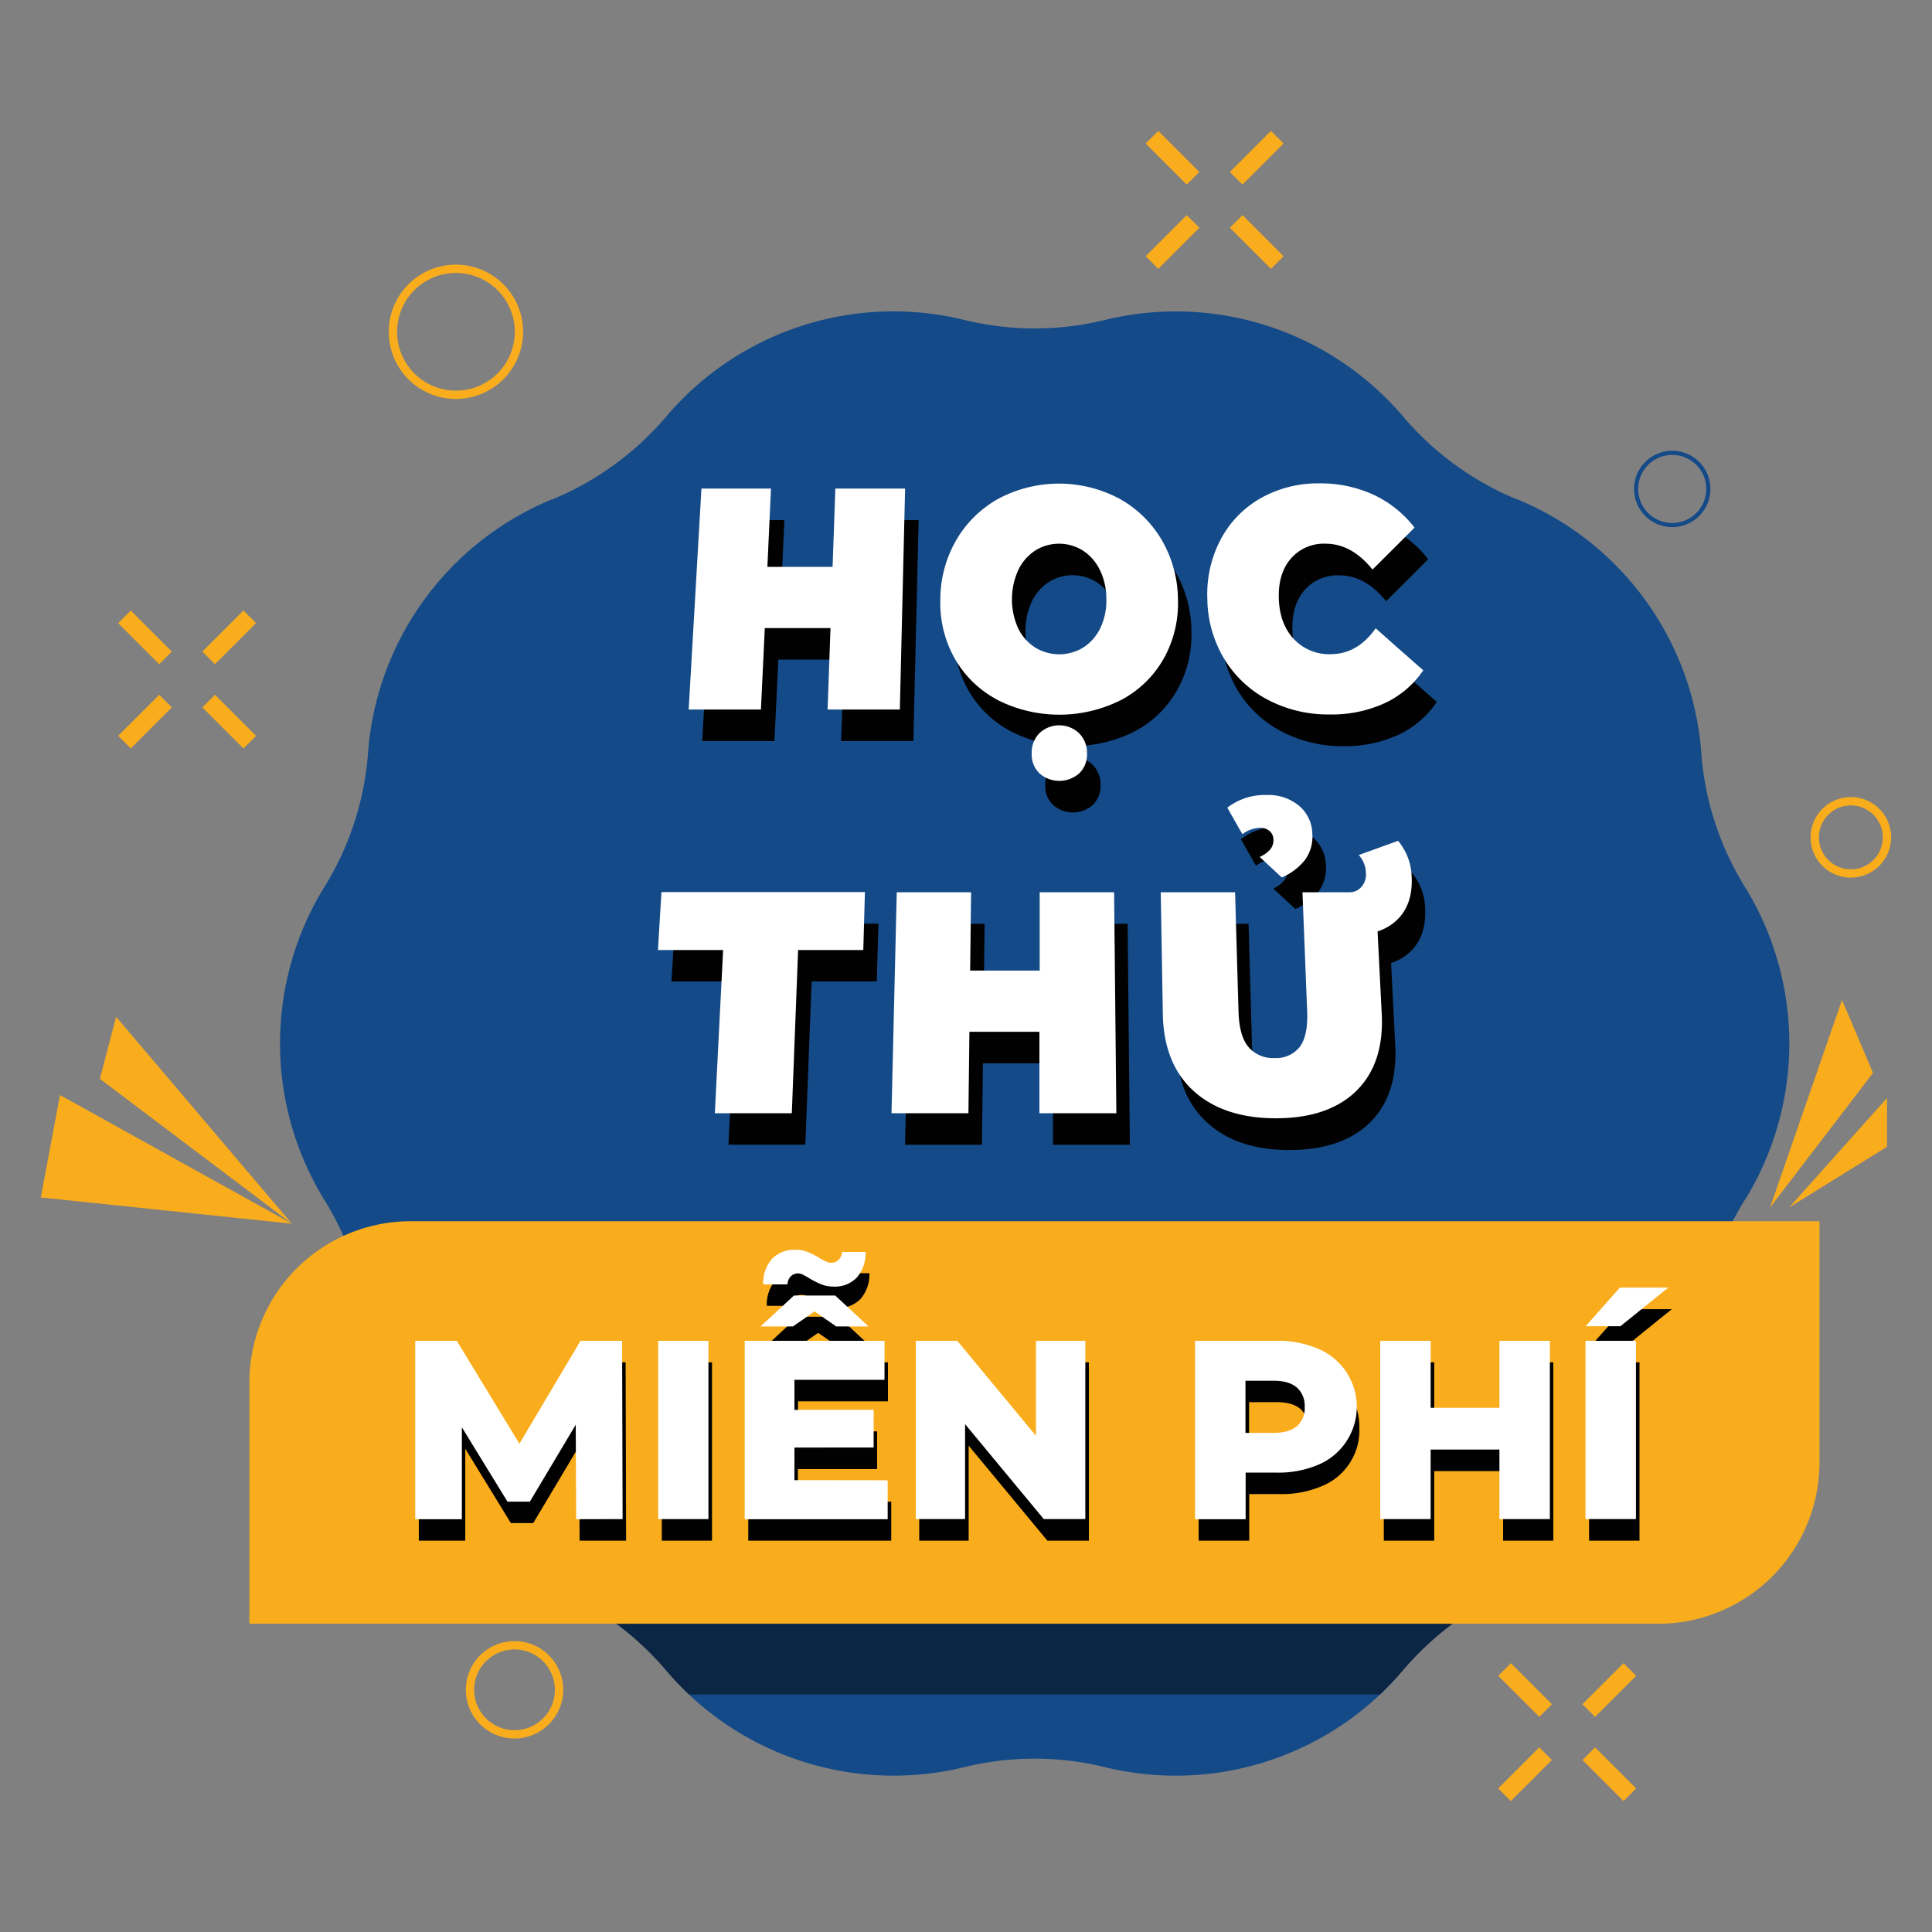 <svg id="Layer_1" data-name="Layer 1" xmlns="http://www.w3.org/2000/svg" viewBox="0 0 500 500"><rect x="0" y="0" width="500" height="500" fill="#808080" stroke="none"/><defs><style>.cls-1{fill:#144a88;}.cls-2{opacity:0.5;}.cls-3{fill:#010101;}.cls-4{fill:#faad1c;}.cls-5{fill:#fff;}</style></defs><path class="cls-1" d="M451.6,310.47l-.12.18a76.47,76.47,0,0,0-11.22,34.54l0,.19a77.17,77.17,0,0,1-47.56,65.44l-.12,0a77.33,77.33,0,0,0-29.5,21.46,83.68,83.68,0,0,1-5.93,6.27A77.13,77.13,0,0,1,286,457.35a76.46,76.46,0,0,0-36.5,0,77.25,77.25,0,0,1-71.16-18.77,81.69,81.69,0,0,1-5.93-6.27,77.45,77.45,0,0,0-29.5-21.46l-.12,0a77.17,77.17,0,0,1-47.56-65.44l0-.19a79.38,79.38,0,0,0-1.2-9,77,77,0,0,0-10-25.56l-.12-.18a77.2,77.2,0,0,1,0-80.88l.12-.18a76.73,76.73,0,0,0,11.22-34.54l0-.19a77.17,77.17,0,0,1,47.56-65.44l.12,0a77.41,77.41,0,0,0,29.5-21.46,77.09,77.09,0,0,1,77.09-25,76.46,76.46,0,0,0,36.5,0,77.21,77.21,0,0,1,77.09,25,77.45,77.45,0,0,0,29.5,21.46l.12,0a77.22,77.22,0,0,1,47.56,65.44l0,.19a76.73,76.73,0,0,0,11.22,34.54l.12.18a77.2,77.2,0,0,1,0,80.88Z"/><g class="cls-2"><path class="cls-3" d="M441.85,334.37a76.68,76.68,0,0,0-1.59,10.82l0,.19a77.17,77.17,0,0,1-47.56,65.44l-.12,0a77.33,77.33,0,0,0-29.5,21.46,83.68,83.68,0,0,1-5.93,6.27H178.3a81.69,81.69,0,0,1-5.93-6.27,77.45,77.45,0,0,0-29.5-21.46l-.12,0a77.17,77.17,0,0,1-47.56-65.44l0-.19a79.38,79.38,0,0,0-1.2-9,42.32,42.32,0,0,1,12.35-1.84Z"/></g><path class="cls-4" d="M429.1,420.23H64.54V357.82a41.75,41.75,0,0,1,41.78-41.77H470.88v62.41a41.77,41.77,0,0,1-41.78,41.77Z"/><path class="cls-4" d="M118,103.25a17.38,17.38,0,1,1,17.37-17.38A17.4,17.4,0,0,1,118,103.25Zm0-32.61a15.23,15.23,0,1,0,15.23,15.23A15.24,15.24,0,0,0,118,70.64Z"/><path class="cls-4" d="M133.16,449.92a12.6,12.6,0,1,1,12.6-12.6A12.62,12.62,0,0,1,133.16,449.92Zm0-23.05a10.45,10.45,0,1,0,10.45,10.45A10.47,10.47,0,0,0,133.16,426.87Z"/><path class="cls-1" d="M432.77,136.42a9.88,9.88,0,1,1,9.88-9.88A9.89,9.89,0,0,1,432.77,136.42Zm0-18.69a8.81,8.81,0,1,0,8.81,8.81A8.82,8.82,0,0,0,432.77,117.73Z"/><path class="cls-4" d="M479,227.13a10.42,10.42,0,1,1,10.42-10.42A10.44,10.44,0,0,1,479,227.13Zm0-18.69a8.27,8.27,0,1,0,8.27,8.27A8.28,8.28,0,0,0,479,208.44Z"/><polygon class="cls-4" points="75.52 316.69 30.05 263.15 25.85 279.2 75.52 316.69"/><polygon class="cls-4" points="75.52 316.69 15.53 283.4 10.56 309.9 75.52 316.69"/><polygon class="cls-4" points="458.1 312.48 476.71 258.8 484.74 277.67 458.1 312.48"/><polygon class="cls-4" points="463.04 312.48 488.36 284.17 488.36 296.78 463.04 312.48"/><rect class="cls-4" x="51.81" y="184.44" width="15.03" height="4.62" transform="translate(149.43 12.75) rotate(45)"/><rect class="cls-4" x="30.01" y="162.64" width="15.03" height="4.62" transform="translate(127.63 21.78) rotate(45)"/><rect class="cls-4" x="51.81" y="162.64" width="15.03" height="4.62" transform="translate(-99.27 90.26) rotate(-45)"/><rect class="cls-4" x="30.01" y="184.44" width="15.03" height="4.62" transform="translate(-121.06 81.23) rotate(-45)"/><rect class="cls-4" x="408.97" y="456.86" width="15.03" height="4.62" transform="translate(446.67 -160.01) rotate(45)"/><rect class="cls-4" x="387.17" y="435.07" width="15.03" height="4.62" transform="translate(424.88 -150.98) rotate(45)"/><rect class="cls-4" x="408.97" y="435.07" width="15.03" height="4.62" transform="translate(-187.29 422.6) rotate(-45)"/><rect class="cls-4" x="387.17" y="456.86" width="15.03" height="4.62" transform="translate(-209.09 413.57) rotate(-45)"/><rect class="cls-4" x="317.73" y="60.31" width="15.03" height="4.62" transform="translate(139.54 -211.64) rotate(45)"/><rect class="cls-4" x="295.93" y="38.51" width="15.03" height="4.62" transform="translate(117.74 -202.61) rotate(45)"/><rect class="cls-4" x="317.73" y="38.51" width="15.03" height="4.62" transform="translate(66.39 241.94) rotate(-45)"/><rect class="cls-4" x="295.93" y="60.31" width="15.03" height="4.62" transform="translate(44.6 232.91) rotate(-45)"/><path class="cls-3" d="M237.74,134.6q-.68,28.6-1.36,57.19h-18.7l.75-21.08h-17c-.39,8.44-.59,12.65-1,21.08h-18.7L185,134.6h18c-.37,8.11-.56,12.16-.93,20.26H219c.29-8.1.43-12.15.72-20.26Z"/><path class="cls-3" d="M261.59,189.26a27.38,27.38,0,0,1-11-10.66,29.4,29.4,0,0,1-3.74-15.4,30.89,30.89,0,0,1,4.21-15.4A28.67,28.67,0,0,1,262,137.14a33.36,33.36,0,0,1,31.08,0,28.75,28.75,0,0,1,11,10.66,30.82,30.82,0,0,1,4.26,15.4,29.27,29.27,0,0,1-3.69,15.4,27.28,27.28,0,0,1-10.95,10.66,35.48,35.48,0,0,1-32.11,0Zm22.27-13.52a12.21,12.21,0,0,0,4.39-5,16.41,16.41,0,0,0,1.57-7.56,16.78,16.78,0,0,0-1.7-7.56,12.52,12.52,0,0,0-4.4-5,11.59,11.59,0,0,0-12.28,0,12.41,12.41,0,0,0-4.38,5,18.25,18.25,0,0,0-.08,15.12,12.18,12.18,0,0,0,4.41,5,11.92,11.92,0,0,0,12.47,0ZM272.51,208.3a6.78,6.78,0,0,1-2-5.15,7.11,7.11,0,0,1,2-5.23,7.47,7.47,0,0,1,10.26,0,7.21,7.21,0,0,1,2.06,5.23,6.81,6.81,0,0,1-2,5.15,7.79,7.79,0,0,1-10.33,0Z"/><path class="cls-3" d="M331.66,189.3a28.75,28.75,0,0,1-11.33-10.62A30.75,30.75,0,0,1,316,163.2a30.21,30.21,0,0,1,3.5-15.48,26.44,26.44,0,0,1,10.37-10.62A30,30,0,0,1,345,133.3a32.69,32.69,0,0,1,14,2.94,28.76,28.76,0,0,1,10.61,8.49c-4.32,4.35-6.5,6.52-10.88,10.87-3.6-4.46-7.63-6.7-12.16-6.7a11.28,11.28,0,0,0-9,3.88c-2.21,2.59-3.25,6.06-3.09,10.42s1.46,7.83,3.92,10.41a12.49,12.49,0,0,0,9.49,3.89c4.61,0,8.51-2.24,11.66-6.7,4.89,4.34,7.35,6.52,12.3,10.86a24.41,24.41,0,0,1-9.93,8.5,32.83,32.83,0,0,1-14.27,2.94A33.68,33.68,0,0,1,331.66,189.3Z"/><path class="cls-3" d="M190.64,254H173.78l.9-14.95h52.66c-.17,6-.25,9-.43,14.95H210.05q-.81,21.12-1.63,42.24h-19.9Q189.58,275.15,190.64,254Z"/><path class="cls-3" d="M291.83,239.08q.29,28.6.58,57.19h-19.9c0-8.43,0-12.65,0-21.08H254.38c-.1,8.43-.15,12.65-.26,21.08h-19.9q.67-28.59,1.36-57.19h19.24l-.25,20.26h18c0-8.1,0-12.15,0-20.26Z"/><path class="cls-3" d="M312.35,290.47c-5.15-4.74-7.76-11.38-7.91-19.93q-.27-15.74-.55-31.46h19.24L324,270q.18,6.3,2.56,9.16a8.28,8.28,0,0,0,6.73,2.85,7.73,7.73,0,0,0,6.54-2.85c1.46-1.91,2.1-5,1.94-9.16q-.62-15.43-1.22-30.88H359.5l1.59,31.46c.43,8.55-1.73,15.19-6.55,19.93s-11.8,7.11-20.86,7.11S317.49,295.21,312.35,290.47Zm17.17-60.54a7.23,7.23,0,0,0,2.85-2.08,3.77,3.77,0,0,0,.72-2.33,3,3,0,0,0-1-2.29,3.69,3.69,0,0,0-2.49-.81,7.83,7.83,0,0,0-4.55,1.63c-1.57-2.74-2.35-4.12-3.91-6.86a15.93,15.93,0,0,1,10.27-3.27,12.32,12.32,0,0,1,8.3,2.78,9.7,9.7,0,0,1,3.44,7.27,10.2,10.2,0,0,1-1.84,6.66,15.16,15.16,0,0,1-6.08,4.61C332.94,233.12,331.79,232.06,329.52,229.93Zm20,9.15h3.26a4,4,0,0,0,3.07-1.39A4.73,4.73,0,0,0,357,234.1a7.29,7.29,0,0,0-1.85-4.66l10.17-3.67a15.08,15.08,0,0,1,3.5,9.06q.42,7.44-3.85,11.48c-2.86,2.7-7,4.05-12.51,4.05H350Z"/><path class="cls-3" d="M150,398.72l-.13-24.45-11.86,19.9h-5.8l-11.8-19.24v23.79H108.39V352.58h10.74l16.21,26.63,15.82-26.63h10.75l.13,46.14Z"/><path class="cls-3" d="M171.27,352.58h13v46.14h-13Z"/><path class="cls-3" d="M230.65,388.64v10.08h-37V352.58H229.8v10.09H206.53v7.77H227v9.76h-20.5v8.44Zm-13.31-39.81-5.6-3.89-5.61,3.89h-8.37l8.64-8.05h10.67l8.64,8.05Zm-4-10.95a23.07,23.07,0,0,1-3.06-1.58c-.49-.3-1-.58-1.45-.82a3,3,0,0,0-1.26-.36,2.61,2.61,0,0,0-2,.75,3.39,3.39,0,0,0-.86,2.08h-6.26a9.48,9.48,0,0,1,2.27-6.62,8,8,0,0,1,6.1-2.34,8.18,8.18,0,0,1,3.2.59,23.7,23.7,0,0,1,3.06,1.58c.7.4,1.26.69,1.68.89a2.81,2.81,0,0,0,1.22.3,2.7,2.7,0,0,0,2-.79,3.36,3.36,0,0,0,.89-2.05H225a9.59,9.59,0,0,1-2.24,6.59,7.78,7.78,0,0,1-6.06,2.38A8.46,8.46,0,0,1,213.35,337.88Z"/><path class="cls-3" d="M281.8,352.58v46.14H271.06l-20.37-24.58v24.58H237.9V352.58h10.75L269,377.17V352.58Z"/><path class="cls-3" d="M342.17,354.66a16.08,16.08,0,0,1,7.12,5.93,16.26,16.26,0,0,1,2.51,9.06,15.56,15.56,0,0,1-9.63,14.93,26.19,26.19,0,0,1-10.87,2.08h-8v12.06H310.21V352.58H331.3A26.19,26.19,0,0,1,342.17,354.66Zm-5.6,20a6.19,6.19,0,0,0,2-5,6.3,6.3,0,0,0-2-5c-1.36-1.18-3.38-1.78-6.06-1.78h-7.25v13.52h7.25C333.19,376.38,335.21,375.79,336.57,374.63Z"/><path class="cls-3" d="M402,352.58v46.14H389v-18H371.18v18H358.13V352.58h13.05v17.34H389V352.58Z"/><path class="cls-3" d="M411.25,352.58H424.3v46.14H411.25Zm8.9-13.77h12.52l-12.39,10h-9Z"/><path class="cls-5" d="M234.24,126.44q-.68,28.59-1.36,57.19h-18.7l.75-21.08h-17c-.39,8.43-.59,12.65-1,21.08h-18.7l3.3-57.19h18c-.37,8.1-.56,12.15-.93,20.26h16.87c.29-8.11.43-12.16.72-20.26Z"/><path class="cls-5" d="M258.09,181.09a27.38,27.38,0,0,1-11-10.66,29.27,29.27,0,0,1-3.73-15.4,30.78,30.78,0,0,1,4.2-15.4A28.74,28.74,0,0,1,258.52,129a33.36,33.36,0,0,1,31.08,0,28.92,28.92,0,0,1,11,10.66,30.91,30.91,0,0,1,4.25,15.4,29.25,29.25,0,0,1-3.69,15.4,27.22,27.22,0,0,1-10.95,10.66,35.48,35.48,0,0,1-32.11,0Zm22.27-13.52a12.21,12.21,0,0,0,4.39-5,16.38,16.38,0,0,0,1.57-7.56,16.77,16.77,0,0,0-1.7-7.55,12.49,12.49,0,0,0-4.4-5,11.65,11.65,0,0,0-12.28,0,12.37,12.37,0,0,0-4.38,5,18.32,18.32,0,0,0-.08,15.11,12.18,12.18,0,0,0,4.41,5,11.92,11.92,0,0,0,12.47,0ZM269,200.13a6.8,6.8,0,0,1-2-5.15,7.13,7.13,0,0,1,2-5.23,7.47,7.47,0,0,1,10.26,0,7.23,7.23,0,0,1,2.06,5.23,6.79,6.79,0,0,1-2,5.15,7.79,7.79,0,0,1-10.33,0Z"/><path class="cls-5" d="M328.16,181.13a28.75,28.75,0,0,1-11.33-10.62A30.69,30.69,0,0,1,312.46,155a30.23,30.23,0,0,1,3.5-15.48,26.44,26.44,0,0,1,10.37-10.62,30.1,30.1,0,0,1,15.14-3.8,32.69,32.69,0,0,1,14,2.94,28.79,28.79,0,0,1,10.61,8.5c-4.32,4.34-6.5,6.52-10.88,10.86q-5.38-6.69-12.15-6.69a11.26,11.26,0,0,0-9,3.88c-2.21,2.58-3.25,6.06-3.09,10.41s1.47,7.83,3.92,10.42a12.48,12.48,0,0,0,9.49,3.88c4.61,0,8.51-2.23,11.66-6.7,4.89,4.35,7.35,6.52,12.31,10.87a24.49,24.49,0,0,1-9.94,8.49,32.83,32.83,0,0,1-14.27,2.94A33.59,33.59,0,0,1,328.16,181.13Z"/><path class="cls-5" d="M187.14,245.87H170.28l.9-15h52.66c-.17,6-.25,9-.42,15H206.55q-.81,21.12-1.63,42.24H185Q186.08,267,187.14,245.87Z"/><path class="cls-5" d="M288.33,230.92q.29,28.59.58,57.19H269c0-8.44,0-12.65,0-21.08H250.88l-.25,21.08H230.72q.67-28.61,1.36-57.19h19.24l-.25,20.26h18c0-8.11,0-12.16,0-20.26Z"/><path class="cls-5" d="M308.85,282.3c-5.15-4.73-7.76-11.38-7.91-19.93l-.54-31.45h19.24q.44,15.44.89,30.88.18,6.29,2.56,9.15a8.29,8.29,0,0,0,6.73,2.86,7.71,7.71,0,0,0,6.54-2.86c1.46-1.91,2.1-5,1.94-9.15q-.62-15.45-1.22-30.88H356l1.59,31.45q.66,12.83-6.55,19.93c-4.82,4.74-11.8,7.11-20.85,7.11S314,287,308.85,282.3ZM326,221.77a7.24,7.24,0,0,0,2.85-2.09,3.75,3.75,0,0,0,.72-2.33,3,3,0,0,0-1-2.28,3.64,3.64,0,0,0-2.48-.82,7.9,7.9,0,0,0-4.56,1.63c-1.57-2.74-2.35-4.11-3.9-6.86a15.89,15.89,0,0,1,10.26-3.27,12.32,12.32,0,0,1,8.3,2.78,9.68,9.68,0,0,1,3.44,7.27,10.17,10.17,0,0,1-1.84,6.66,15.13,15.13,0,0,1-6.07,4.62Zm20,9.15h3.26a4.05,4.05,0,0,0,3.07-1.39,4.77,4.77,0,0,0,1.17-3.6,7.19,7.19,0,0,0-1.85-4.65l10.17-3.68a15.16,15.16,0,0,1,3.51,9.07c.27,5-1,8.78-3.86,11.48s-7,4-12.51,4h-2.46Z"/><path class="cls-5" d="M149.12,393.17,149,368.72l-11.87,19.9h-5.8l-11.8-19.24v23.79H107.46V347h10.75l16.21,26.63L150.24,347H161l.13,46.14Z"/><path class="cls-5" d="M170.34,347h13v46.14h-13Z"/><path class="cls-5" d="M229.73,383.09v10.08h-37V347h36.18v10.09H205.6v7.78h20.5v9.75H205.6v8.44Zm-13.32-39.81-5.6-3.89-5.6,3.89h-8.37l8.63-8h10.68l8.63,8Zm-4-10.94a24.57,24.57,0,0,1-3.07-1.59c-.48-.3-1-.58-1.45-.82a2.9,2.9,0,0,0-1.25-.36,2.58,2.58,0,0,0-2,.76,3.39,3.39,0,0,0-.86,2.07h-6.26a9.5,9.5,0,0,1,2.28-6.62,8,8,0,0,1,6.09-2.34,8.33,8.33,0,0,1,3.2.59,24.33,24.33,0,0,1,3.06,1.58c.71.4,1.27.7,1.69.89a2.78,2.78,0,0,0,1.22.3,2.66,2.66,0,0,0,2-.79,3.42,3.42,0,0,0,.89-2h6.06a9.62,9.62,0,0,1-2.24,6.59,7.82,7.82,0,0,1-6.07,2.37A8.64,8.64,0,0,1,212.43,332.34Z"/><path class="cls-5" d="M280.88,347v46.14H270.13l-20.37-24.58v24.58H237V347h10.74l20.37,24.59V347Z"/><path class="cls-5" d="M341.25,349.11a16.27,16.27,0,0,1,0,29.93,26.4,26.4,0,0,1-10.88,2.07h-8v12.06H309.28V347h21.09A26.4,26.4,0,0,1,341.25,349.11Zm-5.6,20a6.18,6.18,0,0,0,2-5,6.28,6.28,0,0,0-2-5q-2.06-1.78-6.07-1.78h-7.25v13.51h7.25Q333.6,370.83,335.65,369.08Z"/><path class="cls-5" d="M401.1,347v46.14H388.05v-18h-17.8v18H357.2V347h13.05v17.34h17.8V347Z"/><path class="cls-5" d="M410.33,347h13.05v46.14H410.33Zm8.89-13.77h12.53l-12.39,10h-9Z"/></svg>